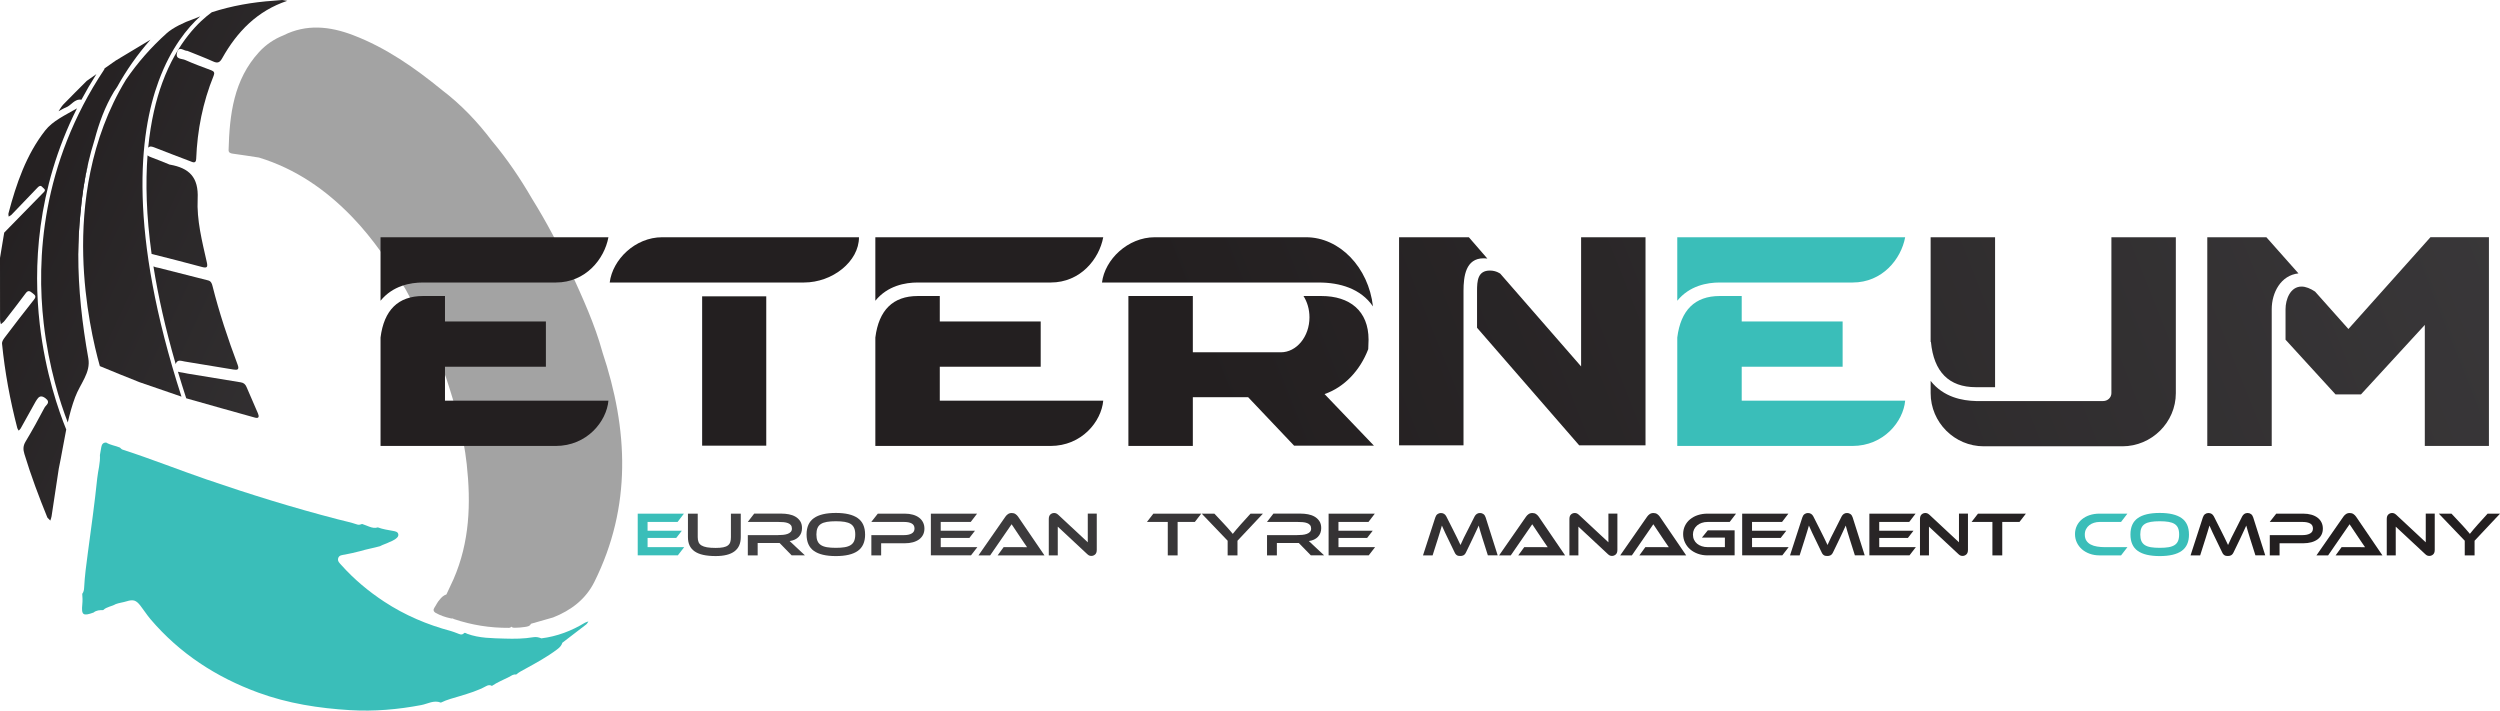 <svg xmlns="http://www.w3.org/2000/svg" xmlns:xlink="http://www.w3.org/1999/xlink" id="Layer_2" data-name="Layer 2" viewBox="0 0 1248.83 354.96"><defs><linearGradient id="linear-gradient" x1="322.63" y1="235.55" x2="-4.78" y2="82.45" gradientUnits="userSpaceOnUse"><stop offset="0" stop-color="#414042"></stop><stop offset="1" stop-color="#231f20"></stop></linearGradient><linearGradient id="linear-gradient-2" x1="331.93" y1="215.67" x2="4.52" y2="62.57" xlink:href="#linear-gradient"></linearGradient><linearGradient id="linear-gradient-3" x1="329.63" y1="220.58" x2="2.22" y2="67.49" xlink:href="#linear-gradient"></linearGradient><linearGradient id="linear-gradient-4" x1="310.58" y1="261.33" x2="-16.84" y2="108.24" xlink:href="#linear-gradient"></linearGradient><linearGradient id="linear-gradient-5" x1="299.49" y1="285.04" x2="-27.92" y2="131.95" xlink:href="#linear-gradient"></linearGradient><linearGradient id="linear-gradient-6" x1="360.4" y1="154.78" x2="32.99" y2="1.68" xlink:href="#linear-gradient"></linearGradient><linearGradient id="linear-gradient-7" x1="300.55" y1="282.76" x2="-26.86" y2="129.67" xlink:href="#linear-gradient"></linearGradient><linearGradient id="linear-gradient-8" x1="344.31" y1="189.2" x2="16.9" y2="36.1" xlink:href="#linear-gradient"></linearGradient><linearGradient id="linear-gradient-9" x1="320.62" y1="239.85" x2="-6.79" y2="86.76" xlink:href="#linear-gradient"></linearGradient><linearGradient id="linear-gradient-10" x1="1344.49" y1="-271.08" x2="542.58" y2="48.62" xlink:href="#linear-gradient"></linearGradient><linearGradient id="linear-gradient-11" x1="1360.63" y1="-230.61" x2="558.72" y2="89.1" xlink:href="#linear-gradient"></linearGradient><linearGradient id="linear-gradient-12" x1="1378.39" y1="-186.06" x2="576.48" y2="133.65" xlink:href="#linear-gradient"></linearGradient><linearGradient id="linear-gradient-13" x1="1398.31" y1="-136.08" x2="596.41" y2="183.63" xlink:href="#linear-gradient"></linearGradient><linearGradient id="linear-gradient-14" x1="1416.29" y1="-91" x2="614.38" y2="228.71" xlink:href="#linear-gradient"></linearGradient><linearGradient id="linear-gradient-15" x1="1451.26" y1="-3.27" x2="649.35" y2="316.44" xlink:href="#linear-gradient"></linearGradient><linearGradient id="linear-gradient-16" x1="1472.92" y1="51.05" x2="671.01" y2="370.76" xlink:href="#linear-gradient"></linearGradient><linearGradient id="linear-gradient-17" x1="387.82" y1="256.98" x2="1010.81" y2="78.11" xlink:href="#linear-gradient"></linearGradient><linearGradient id="linear-gradient-18" x1="390.6" y1="266.66" x2="1013.59" y2="87.8" xlink:href="#linear-gradient"></linearGradient><linearGradient id="linear-gradient-19" x1="392.75" y1="274.12" x2="1015.73" y2="95.26" xlink:href="#linear-gradient"></linearGradient><linearGradient id="linear-gradient-20" x1="394.4" y1="279.9" x2="1017.39" y2="101.04" xlink:href="#linear-gradient"></linearGradient><linearGradient id="linear-gradient-21" x1="397.12" y1="289.37" x2="1020.11" y2="110.51" xlink:href="#linear-gradient"></linearGradient><linearGradient id="linear-gradient-22" x1="400" y1="299.38" x2="1022.99" y2="120.51" xlink:href="#linear-gradient"></linearGradient><linearGradient id="linear-gradient-23" x1="401.75" y1="305.5" x2="1024.74" y2="126.63" xlink:href="#linear-gradient"></linearGradient><linearGradient id="linear-gradient-24" x1="405.28" y1="317.8" x2="1028.27" y2="138.93" xlink:href="#linear-gradient"></linearGradient><linearGradient id="linear-gradient-25" x1="407.34" y1="324.96" x2="1030.33" y2="146.1" xlink:href="#linear-gradient"></linearGradient><linearGradient id="linear-gradient-26" x1="410.35" y1="335.45" x2="1033.34" y2="156.59" xlink:href="#linear-gradient"></linearGradient><linearGradient id="linear-gradient-27" x1="412.25" y1="342.06" x2="1035.24" y2="163.2" xlink:href="#linear-gradient"></linearGradient><linearGradient id="linear-gradient-28" x1="416.78" y1="357.85" x2="1039.77" y2="178.98" xlink:href="#linear-gradient"></linearGradient><linearGradient id="linear-gradient-29" x1="419.8" y1="368.36" x2="1042.79" y2="189.49" xlink:href="#linear-gradient"></linearGradient><linearGradient id="linear-gradient-30" x1="421.56" y1="374.48" x2="1044.55" y2="195.61" xlink:href="#linear-gradient"></linearGradient><linearGradient id="linear-gradient-31" x1="424.41" y1="384.4" x2="1047.4" y2="205.54" xlink:href="#linear-gradient"></linearGradient><linearGradient id="linear-gradient-32" x1="426.33" y1="391.1" x2="1049.32" y2="212.24" xlink:href="#linear-gradient"></linearGradient><linearGradient id="linear-gradient-33" x1="427.98" y1="396.86" x2="1050.97" y2="218" xlink:href="#linear-gradient"></linearGradient><linearGradient id="linear-gradient-34" x1="430.74" y1="406.48" x2="1053.73" y2="227.61" xlink:href="#linear-gradient"></linearGradient><linearGradient id="linear-gradient-35" x1="432.82" y1="413.72" x2="1055.81" y2="234.85" xlink:href="#linear-gradient"></linearGradient><linearGradient id="linear-gradient-36" x1="434.89" y1="420.92" x2="1057.88" y2="242.06" xlink:href="#linear-gradient"></linearGradient><linearGradient id="linear-gradient-37" x1="436.65" y1="427.06" x2="1059.64" y2="248.19" xlink:href="#linear-gradient"></linearGradient><linearGradient id="linear-gradient-38" x1="445.98" y1="459.54" x2="1068.97" y2="280.68" xlink:href="#linear-gradient"></linearGradient><linearGradient id="linear-gradient-39" x1="447.6" y1="465.19" x2="1070.59" y2="286.33" xlink:href="#linear-gradient"></linearGradient><linearGradient id="linear-gradient-40" x1="450.89" y1="476.65" x2="1073.88" y2="297.79" xlink:href="#linear-gradient"></linearGradient><linearGradient id="linear-gradient-41" x1="452.65" y1="482.77" x2="1075.64" y2="303.91" xlink:href="#linear-gradient"></linearGradient><linearGradient id="linear-gradient-42" x1="454.4" y1="488.87" x2="1077.39" y2="310.01" xlink:href="#linear-gradient"></linearGradient></defs><g id="Layer_1-2" data-name="Layer 1"><g><path d="M270.44,318.88c7.84-.98,15.04-3.73,21.76-7.81.51-.31,1.15-.43,1.73-.63-.37.51-.64,1.13-1.12,1.5-3.94,3.07-7.92,6.09-11.89,9.12-.43,1.46-1.43,2.44-2.62,3.33-4.93,3.71-10.32,6.66-15.71,9.62-1.65.9-3.34,1.73-4.78,2.96-1.44-.29-2.44.63-3.59,1.22-2.85,1.45-5.83,2.63-8.49,4.44-.99-.59-1.89-.44-2.91.12-4.08,2.26-8.53,3.57-12.97,4.93-3.24.99-6.55,1.78-9.63,3.3-3.48-1.42-6.55.61-9.77,1.22-11.71,2.22-23.5,3.25-35.4,2.55-15.74-.93-31.21-3.33-46.09-8.79-20.98-7.69-39.16-19.52-53.75-36.61-1.83-2.15-3.32-4.56-5.06-6.78-2.15-2.75-3.54-3.25-6.9-2.2-1.81.57-3.71.75-5.48,1.41-1.96,1.2-4.48,1.27-6.23,2.98-1.71,0-3.4.05-4.82,1.23-5.29,1.9-6.15,1.26-5.6-4.23.17-1.71.11-3.41-.04-5.12.68-.89.88-1.85.94-3.01.29-5.78,1.06-11.52,1.83-17.25,1.68-12.49,3.43-24.97,4.72-37.51.4-3.87,1.59-7.65,1.34-11.6.24-1.34.46-2.66.7-3.99.25-1.39.93-2.25,2.43-2.21,2.12,1.31,4.63,1.55,6.87,2.51.45.3.64.81,1.31,1.02,14.16,4.57,27.98,10.1,42.05,14.93,21.58,7.41,43.36,14.16,65.45,19.88,3.27.85,6.59,1.53,9.79,2.62.89.3,1.59-.05,2.37-.29,1.21.39,2.36.91,3.55,1.34,1.42.52,2.82.87,4.31.37,2.48.93,5.08,1.3,7.66,1.77,1.09.2,2.33.42,2.55,1.63.22,1.19-.75,1.96-1.7,2.6-.85.57-1.78.97-2.72,1.34-1.52.81-3.22,1.22-4.73,2.06-3.3.92-6.71,1.49-10,2.49-2.45.68-4.96,1.17-7.46,1.68-1.31.27-2.92.21-3.41,1.79-.47,1.52.75,2.54,1.64,3.53,6.3,7.03,13.48,13.04,21.35,18.21,10.29,6.76,21.46,11.52,33.34,14.68,1.08.29,2.09.74,3.13,1.11,1.13.39,2.21,1.17,3.39-.03.49-.49,1.1.13,1.66.32,6.06,2.21,12.4,2.17,18.7,2.37,4.77.15,9.56.11,14.28-.69,1.45-.24,2.73.05,4.02.58Z" style="fill: #3abeb9;"></path><path d="M300.9,175.76c-3.83-13.91-9.85-26.95-15.79-40.03-5.61-12.61-12.08-24.75-19.35-36.48-5.89-10.15-12.45-19.84-20-28.84-7.22-9.55-15.41-18.17-24.97-25.43h0c-13.62-11.12-27.93-21.15-44.48-27.45-11.51-4.38-23.19-5.67-34.75.14-4.68,1.86-8.79,4.67-12.14,8.33-12.71,13.89-14.75,31.19-15.23,48.93-.03,1.22.79,1.66,2.01,1.82,4.4.58,8.78,1.29,13.16,1.95h0c18.34,5.61,33.53,16.14,46.72,29.85,10.43,10.84,18.68,23.26,26.54,35.98h0c7.84,14.27,14.5,29.07,20.26,44.28,4.64,14.03,8.64,28.22,10.26,42.97,2.16,19.65,1.49,38.99-6.56,57.48-1.19,2.56-2.38,5.12-3.57,7.67-1.44.47-2.49,1.46-3.39,2.63-1.12,1.18-1.73,2.71-2.64,4.03-.67.98-.45,1.94.69,2.58,2.31,1.3,4.79,2.14,7.36,2.69.36.08.8.17,1.17.09.16.11.33.22.51.28,8.91,3.01,18.06,4.46,27.46,4.4.66,0,1-.23,1.21-.59.44.43,1.07.56,1.79.55,1.71-.04,3.41-.13,5.09-.41,1.17-.2,2.39-.31,2.98-1.59,3.69-1.05,7.37-2.1,11.06-3.16,8.94-3.51,16.32-9.13,20.6-17.74,18.74-37.65,16.97-76.12,3.99-114.93Z" style="fill: #a3a3a3;"></path><path d="M44.11,81.26c-2,8.54-3.22,16.92-3.89,24.89-.02.05-.02.09-.02.13-.73,6.93-1.07,13.83-1.09,20.75-.52-15.37.9-30.59,5-45.77Z" style="fill: url(#linear-gradient);"></path><path d="M90.66,198.13c-7-2.4-13.99-4.82-20.99-7.22-6.61-2.66-13.23-5.26-19.79-8.03-2.82-10.01-7.68-30.62-8.3-55.24-.62-24.85,3.13-57.87,21.34-87.83,0-.01,0-.02.02-.03,5.78-8.47,12.57-16.21,20.35-23.19,3.12-2.81,9-5.58,12.89-6.9,1.28-.54,2.56-1.06,3.85-1.55-6.29,5.68-14.62,15.7-20.77,32.33-9.74,26.33-15.39,74.84,11.4,157.66Z" style="fill: url(#linear-gradient-2);"></path><path d="M98.74,99.27c-.53,10.66,2.23,21.33,4.59,31.83.5,2.25.14,2.96-2.37,2.28-8.38-2.29-16.82-4.38-25.23-6.53-2.68-19.31-3.06-35.6-2.03-49.24.4.38,1.01.66,1.76.93,3.12,1.12,6.17,2.44,9.25,3.67.08,0,.17.02.25.04,9.49,1.71,14.31,6.19,13.78,17.02Z" style="fill: url(#linear-gradient-3);"></path><path d="M87.76,181.86c-5.21-18-8.8-34.21-11.11-48.79.69.33,1.56.56,2.58.72,8.26,2.09,16.51,4.18,24.77,6.29,1.33.34,1.81,1.42,2.12,2.64,3.37,13.4,7.72,26.5,12.58,39.44.94,2.51-.03,2.79-2.2,2.42-8.07-1.38-16.15-2.7-24.23-3.99-1.73-.27-3.72-1.27-4.51,1.27Z" style="fill: url(#linear-gradient-4);"></path><path d="M128.82,206.43c.66,1.52.66,2.76-1.43,2.19-11.4-3.14-22.77-6.39-34.15-9.6-.07-.03-.15-.05-.22-.07-1.47-4.52-2.85-8.94-4.14-13.26.72.26,1.63.3,2.47.47.83.17,1.67.33,2.51.49,8.83,1.46,17.65,2.92,26.49,4.35,1.43.23,2.25,1.02,2.79,2.29,1.87,4.39,3.77,8.77,5.68,13.14Z" style="fill: url(#linear-gradient-5);"></path><path d="M105.82,6.11c9.98-3.21,20.28-5.03,30.83-5.74,1.44-.1,2.88-.25,4.32-.37.84.14,1.69.28,2.53.42-14.92,4.96-25.07,15.36-32.54,28.73-1.15,2.05-2.22,2.57-4.42,1.58-4.26-1.92-8.63-3.57-12.96-5.33-1.75.15-4.17-2.78-5.15.91-.9,3.44,2.42,2.91,4.03,3.64,4.27,1.91,8.68,3.53,13.07,5.16,1.47.55,1.77,1.29,1.19,2.71-5.42,13.32-8.16,27.2-8.72,41.54-.1,2.67-1.89,1.59-3.11,1.13-5.9-2.21-11.77-4.5-17.64-6.78-1.26-.48-2.39-.9-3.23.1,1.3-13.37,3.96-24.05,7.04-32.45,7.58-20.62,18.8-30.96,24.76-35.25Z" style="fill: url(#linear-gradient-6);"></path><path d="M19.83,161.72c2.83,24.71,9.59,43.82,13.26,52.83-1.32,6.45-2.34,13-3.72,19.5-1.2,7.96-2.39,15.92-3.61,23.87-.11.73-.41,1.42-.63,2.13-.49-.5-.97-1-1.46-1.5-4.24-10.44-8.21-20.97-11.48-31.77-.7-2.29-.68-4.09.59-6.21,3.33-5.56,6.48-11.23,9.48-16.97.66-1.27,3.27-2.53.5-4.63-.89-.67-1.59-.94-2.17-.94-1.28,0-1.99,1.31-2.82,2.61-2.48,4.47-4.95,8.94-7.45,13.39-.23.41-.65.72-.98,1.08-.24-.42-.58-.82-.7-1.28-3.61-13.88-6.21-27.94-7.63-42.21-.09-.93.64-2.08,1.27-2.91,4.84-6.39,9.7-12.77,14.7-19.03,1.46-1.83.29-2.39-.86-3.35-1.23-1.01-2.12-1.43-3.3.18-3.45,4.67-7.02,9.24-10.58,13.82-.49.63-1.2,1.09-1.8,1.63-.15-.74-.41-1.48-.42-2.22-.03-10.3-.02-20.59-.02-30.88.7-4.22,1.4-8.43,2.1-12.65,6.62-6.76,13.24-13.52,19.85-20.29,1.21-1.25-.19-1.76-.77-2.44-.95-1.13-1.71-.52-2.51.32-4.29,4.51-8.61,9.01-12.94,13.49-.38.39-.93.61-1.4.91-.04-.55-.22-1.14-.09-1.65,3.89-14.78,8.91-29.33,18.32-41.35,3.8-4.87,10.16-7.72,15.89-11.07-20.5,40.87-21.76,80.18-18.62,107.59Z" style="fill: url(#linear-gradient-7);"></path><path d="M48.16,37.01c-2.72,4.28-5.21,8.56-7.49,12.82-3.41-.62-5.02,2.82-7.72,3.84-1.29.49-2.48,1.27-3.72,1.91.8-1.14,1.46-2.42,2.42-3.41,3.84-3.97,7.76-7.84,11.66-11.75,1.62-1.13,3.23-2.27,4.85-3.41Z" style="fill: url(#linear-gradient-8);"></path><path d="M75.17,19.82c-6.65,7.52-12.12,15.43-16.61,23.52,0,0,0,0,0,.01-.54.8-1.08,1.6-1.61,2.41-4.58,7.65-7.48,15.7-9.71,24.08-.02.06-.04.13-.06.19-1.17,3.72-2.17,7.42-3.03,11.1,0,.04-.02.09-.03.13-2,8.54-3.22,16.92-3.89,24.89-.02.05-.02.09-.02.13-.73,6.93-1.07,13.83-1.09,20.75v.08c-.05,17.32,1.92,34.61,5,51.87,1.28,7.17-3.99,12.53-6.58,19.41-1.55,4.13-2.71,8.36-3.68,12.64-3.76-9.72-9.5-27.37-12.04-49.62-3.61-31.62-1.3-79.26,30.22-126.67.11-.17.16-.36.16-.55,1.86-1.31,3.72-2.61,5.58-3.92,5.8-3.49,11.59-6.98,17.4-10.45Z" style="fill: url(#linear-gradient-9);"></path><path d="M837.85,118.51h113.84c-2.04,10.99-11.46,22.61-26.22,22.61h-66.42c-6.28,0-15.07,1.57-21.2,9.11v-31.72ZM870.04,200.16h81.65c-.94,10.36-10.68,22.61-26.38,22.61h-87.46v-54.17c1.73-13.66,8.79-20.73,21.2-20.73h10.99v12.72h50.41v22.61h-50.41v16.96Z" style="fill: #3abeb9;"></path><path d="M190.09,118.51h113.84c-2.04,10.99-11.46,22.61-26.22,22.61h-66.42c-6.28,0-15.07,1.57-21.2,9.11v-31.72ZM222.28,200.16h81.65c-.94,10.36-10.68,22.61-26.38,22.61h-87.46v-54.17c1.73-13.66,8.79-20.73,21.2-20.73h10.99v12.72h50.41v22.61h-50.41v16.96Z" style="fill: url(#linear-gradient-10);"></path><path d="M429.09,118.51c0,12.09-13.19,22.61-27.48,22.61h-97.04c1.41-11.46,12.72-22.61,26.22-22.61h98.3ZM382.77,148.03v74.59h-32.03v-74.59h32.03Z" style="fill: url(#linear-gradient-11);"></path><path d="M437.26,118.51h113.84c-2.04,10.99-11.46,22.61-26.22,22.61h-66.42c-6.28,0-15.07,1.57-21.2,9.11v-31.72ZM469.45,200.16h81.65c-.94,10.36-10.68,22.61-26.38,22.61h-87.46v-54.17c1.73-13.66,8.79-20.73,21.2-20.73h10.99v12.72h50.41v22.61h-50.41v16.96Z" style="fill: url(#linear-gradient-12);"></path><path d="M550.48,141.12c1.41-11.46,12.88-22.61,26.38-22.61h75.53c16.8,0,31.25,15.07,33.45,34.55-6.12-8.95-16.65-11.93-27.01-11.93h-108.35ZM661.66,196.86l24.65,25.75h-39.88l-22.93-24.18h-27.64v24.34h-32.19v-74.9h32.19v28.11h43.97c7.85,0,14.29-7.85,14.29-17.43,0-4.08-1.1-7.69-2.98-10.68h8.95c14.13,0,23.55,7.38,23.55,21.83l-.16,4.71c-4.08,10.68-11.93,19-21.83,22.45Z" style="fill: url(#linear-gradient-13);"></path><path d="M741.12,129.03c-8.95,0-10.05,8.95-10.05,16.33v77.1h-32.19v-103.95h34.86l9.26,10.68s-.63-.16-1.88-.16ZM789.8,118.51h32.19v103.95h-33.13l-51.03-58.73v-18.37c0-5.02.31-10.21,6.44-10.21,3.14,0,5.18,1.57,5.18,1.57l40.36,46.32v-64.54Z" style="fill: url(#linear-gradient-14);"></path><path d="M1086.9,118.51v77.89c0,14.6-12.09,26.54-26.69,26.54h-69.25c-14.6,0-26.54-11.93-26.54-26.54v-6.12c6.44,8.17,15.86,9.89,22.61,10.05h63.6c2.2,0,4.08-1.73,4.08-3.93v-77.89h32.19ZM964.57,170.8h-.16v-52.29h32.19v74.9h-9.58c-13.5,0-21.04-7.69-22.46-22.61Z" style="fill: url(#linear-gradient-15);"></path><path d="M1134.8,154.47v68.31h-32.19v-104.27h29.52l16.02,18.06c-8.79.94-13.35,9.58-13.35,17.9ZM1243.3,222.77h-32.03v-60.46l-31.88,34.7h-12.72l-24.97-27.32v-15.23c0-4.87,2.36-11.31,8.01-11.31,2.04,0,4.4.94,6.75,2.51l16.65,18.69,40.98-45.85h29.21v104.27Z" style="fill: url(#linear-gradient-16);"></path><path d="M318.56,277.43v-20.85h23.09l-3.18,4.15h-14.99v4.39h17.11l-2.8,3.61h-14.3v4.58h18.29l-3.18,4.11h-20.04Z" style="fill: #3abeb9;"></path><path d="M365.12,256.58h4.92v11.75c0,6.3-4.18,9.44-12.53,9.44-2.43,0-4.52-.2-6.26-.59-1.75-.39-3.18-.99-4.3-1.78-1.12-.79-1.95-1.77-2.49-2.94s-.81-2.55-.81-4.13v-11.75h4.89v11.75c0,.98.14,1.8.42,2.48.28.68.76,1.23,1.45,1.65s1.6.74,2.76.94,2.6.3,4.35.3c1.52,0,2.77-.1,3.75-.3.99-.2,1.77-.51,2.34-.95.57-.44.97-.99,1.18-1.67.22-.67.33-1.49.33-2.45v-11.75Z" style="fill: url(#linear-gradient-17);"></path><path d="M395.47,277.43l-6.05-6.2h-10.94v6.2h-4.92v-10.13h15.02c.87,0,1.73-.04,2.57-.12.84-.08,1.59-.24,2.24-.47.66-.23,1.18-.56,1.59-.98.41-.43.61-.98.61-1.67,0-.73-.18-1.31-.53-1.75-.35-.44-.84-.77-1.46-1.01-.62-.24-1.36-.39-2.21-.47-.85-.07-1.79-.11-2.8-.11h-15.05l3.21-4.15h13.71c1.2,0,2.41.11,3.62.34,1.2.23,2.29.62,3.26,1.18.97.56,1.75,1.3,2.37,2.23.61.92.92,2.08.92,3.48,0,1.77-.54,3.22-1.64,4.36s-2.6,1.85-4.53,2.12l7.63,7.14h-6.61Z" style="fill: url(#linear-gradient-18);"></path><path d="M432.15,266.99c0,3.74-1.22,6.47-3.65,8.2s-6.09,2.59-10.97,2.59-8.54-.86-10.97-2.59-3.65-4.46-3.65-8.2,1.22-6.44,3.66-8.17,6.09-2.59,10.96-2.59,8.51.86,10.95,2.59,3.66,4.45,3.66,8.17ZM427.23,266.99c0-1.29-.18-2.36-.55-3.21-.36-.85-.93-1.53-1.71-2.03-.78-.5-1.78-.85-3.01-1.06-1.23-.21-2.7-.31-4.42-.31s-3.23.1-4.46.31c-1.23.21-2.23.56-3.01,1.06-.78.5-1.35,1.17-1.71,2.03-.36.85-.54,1.92-.54,3.21s.18,2.39.54,3.24c.36.85.94,1.53,1.71,2.04.78.51,1.78.87,3.01,1.08,1.23.21,2.71.31,4.46.31s3.2-.1,4.42-.31c1.23-.21,2.23-.57,3.01-1.08.78-.51,1.35-1.19,1.71-2.04.36-.85.55-1.93.55-3.24Z" style="fill: url(#linear-gradient-19);"></path><path d="M440.16,271.38v6.05h-4.89v-10.13h16.42c1.5,0,2.73-.26,3.69-.79.97-.53,1.45-1.36,1.45-2.48,0-1.18-.47-2.03-1.4-2.54-.94-.51-2.18-.76-3.74-.76h-16.46l3.27-4.15h13.46c1.52,0,2.88.18,4.1.53,1.21.35,2.25.86,3.1,1.51.85.65,1.5,1.44,1.95,2.37.45.92.67,1.95.67,3.07s-.22,2.13-.67,3.04c-.45.9-1.1,1.67-1.95,2.31-.85.63-1.89,1.12-3.1,1.46-1.22.34-2.58.51-4.1.51h-11.81Z" style="fill: url(#linear-gradient-20);"></path><path d="M465,277.43v-20.85h23.09l-3.18,4.15h-14.99v4.39h17.11l-2.8,3.61h-14.3v4.58h18.29l-3.18,4.11h-20.04Z" style="fill: url(#linear-gradient-21);"></path><path d="M498.35,277.43l2.99-4.11h9.02c.92,0,1.82.01,2.7.03-.54-.79-1.11-1.62-1.7-2.48-.59-.86-1.18-1.73-1.76-2.6l-4.27-6.39-10.72,15.55h-5.83l13.46-19.35c.33-.48.75-.9,1.26-1.26.51-.36,1.15-.55,1.92-.55.73,0,1.34.18,1.85.53.51.35.94.78,1.29,1.28l13.18,19.35h-23.41Z" style="fill: url(#linear-gradient-22);"></path><path d="M528.39,263.09v14.34h-4.49v-18.14c0-1.06.27-1.83.81-2.31.54-.48,1.17-.72,1.9-.72.29,0,.6.06.92.17.32.11.69.36,1.11.73l14.74,13.74v-14.34h4.49v18.11c0,1.06-.28,1.83-.83,2.31-.55.48-1.18.72-1.88.72-.33,0-.66-.06-.98-.17-.32-.11-.67-.35-1.04-.7l-14.74-13.74Z" style="fill: url(#linear-gradient-23);"></path><path d="M583.34,277.43v-16.7h-10.41l3.21-4.15h23.93l-3.21,4.15h-8.6v16.7h-4.92Z" style="fill: url(#linear-gradient-24);"></path><path d="M613.25,277.43v-7.32l-12.96-13.53h6.33l5.2,5.55c.33.35.68.73,1.04,1.14s.72.81,1.08,1.22.69.79,1.01,1.17.61.72.86,1.03c.48-.62,1.07-1.35,1.78-2.18.71-.83,1.39-1.62,2.06-2.37l5.02-5.55h6.2l-12.71,13.53v7.32h-4.89Z" style="fill: url(#linear-gradient-25);"></path><path d="M654.83,277.43l-6.05-6.2h-10.94v6.2h-4.92v-10.13h15.02c.87,0,1.73-.04,2.57-.12.84-.08,1.59-.24,2.24-.47.66-.23,1.18-.56,1.59-.98.41-.43.61-.98.61-1.67,0-.73-.18-1.31-.53-1.75-.35-.44-.84-.77-1.46-1.01-.62-.24-1.36-.39-2.21-.47-.85-.07-1.79-.11-2.8-.11h-15.05l3.21-4.15h13.71c1.2,0,2.41.11,3.62.34,1.2.23,2.29.62,3.26,1.18.97.56,1.75,1.3,2.37,2.23.61.92.92,2.08.92,3.48,0,1.77-.54,3.22-1.64,4.36s-2.6,1.85-4.53,2.12l7.63,7.14h-6.61Z" style="fill: url(#linear-gradient-26);"></path><path d="M663.68,277.43v-20.85h23.09l-3.18,4.15h-14.99v4.39h17.11l-2.8,3.61h-14.3v4.58h18.29l-3.18,4.11h-20.04Z" style="fill: url(#linear-gradient-27);"></path><path d="M743.24,277.43l-2.74-8.63c-.37-1.18-.71-2.27-1-3.27-.29-1-.57-1.99-.84-2.99-.42.91-.87,1.9-1.36,2.95-.49,1.05-1,2.15-1.54,3.29-.54,1.14-1.11,2.32-1.7,3.54-.59,1.22-1.18,2.43-1.76,3.63-.19.4-.39.71-.61.94-.22.23-.45.41-.69.53-.24.12-.49.21-.75.25-.26.04-.53.06-.79.06-.29,0-.57-.02-.84-.06-.27-.04-.52-.12-.75-.25s-.45-.3-.65-.53c-.21-.23-.41-.54-.59-.94l-2.8-5.8c-.73-1.5-1.38-2.84-1.95-4.04-.57-1.19-1.11-2.38-1.61-3.57-.29,1-.59,1.99-.89,2.99-.3,1-.64,2.09-1.01,3.27l-2.74,8.63h-4.8l6.14-18.95c.23-.73.59-1.28,1.09-1.65.5-.37,1.06-.56,1.68-.56,1.25,0,2.16.57,2.74,1.71l3.15,6.23c.81,1.62,1.53,3.07,2.17,4.35.63,1.28,1.22,2.51,1.76,3.69.5-1.18,1.06-2.41,1.7-3.68.63-1.27,1.37-2.71,2.2-4.33l3.15-6.26c.27-.52.63-.93,1.08-1.25.45-.31.99-.47,1.64-.47s1.22.19,1.71.56c.5.37.86.92,1.09,1.65l6.01,18.95h-4.89Z" style="fill: url(#linear-gradient-28);"></path><path d="M758.42,277.43l2.99-4.11h9.02c.92,0,1.82.01,2.7.03-.54-.79-1.11-1.62-1.7-2.48-.59-.86-1.18-1.73-1.76-2.6l-4.27-6.39-10.72,15.55h-5.83l13.46-19.35c.33-.48.75-.9,1.26-1.26.51-.36,1.15-.55,1.92-.55.73,0,1.34.18,1.85.53.51.35.94.78,1.29,1.28l13.18,19.35h-23.41Z" style="fill: url(#linear-gradient-29);"></path><path d="M788.46,263.09v14.34h-4.49v-18.14c0-1.06.27-1.83.81-2.31.54-.48,1.17-.72,1.9-.72.29,0,.6.06.92.17.32.11.69.36,1.11.73l14.74,13.74v-14.34h4.49v18.11c0,1.06-.28,1.83-.83,2.31-.55.48-1.18.72-1.88.72-.33,0-.66-.06-.98-.17-.32-.11-.67-.35-1.04-.7l-14.74-13.74Z" style="fill: url(#linear-gradient-30);"></path><path d="M818.91,277.43l2.99-4.11h9.02c.92,0,1.82.01,2.7.03-.54-.79-1.11-1.62-1.7-2.48-.59-.86-1.18-1.73-1.76-2.6l-4.27-6.39-10.72,15.55h-5.83l13.46-19.35c.33-.48.75-.9,1.26-1.26.51-.36,1.15-.55,1.92-.55.73,0,1.34.18,1.85.53.51.35.94.78,1.29,1.28l13.18,19.35h-23.41Z" style="fill: url(#linear-gradient-31);"></path><path d="M853.03,277.43c-1.77,0-3.4-.27-4.89-.81-1.5-.54-2.79-1.28-3.88-2.23-1.09-.95-1.94-2.07-2.56-3.37-.61-1.3-.92-2.71-.92-4.22s.31-2.9.92-4.16c.61-1.26,1.46-2.34,2.56-3.24s2.38-1.6,3.88-2.09c1.5-.49,3.13-.73,4.89-.73h14.18l-3.18,4.15h-11c-1.06,0-2.04.15-2.93.45s-1.67.73-2.32,1.28-1.17,1.22-1.54,1.99c-.37.78-.56,1.64-.56,2.57s.18,1.82.54,2.6c.36.78.87,1.44,1.53,1.98s1.43.96,2.34,1.26c.9.3,1.89.45,2.95.45h8.6v-4.77h-11.47l2.93-3.62h13.4v12.5h-13.46Z" style="fill: url(#linear-gradient-32);"></path><path d="M870.27,277.43v-20.85h23.09l-3.18,4.15h-14.99v4.39h17.11l-2.8,3.61h-14.3v4.58h18.29l-3.18,4.11h-20.04Z" style="fill: url(#linear-gradient-33);"></path><path d="M926.58,277.43l-2.74-8.63c-.37-1.18-.71-2.27-1-3.27-.29-1-.57-1.99-.84-2.99-.42.91-.87,1.9-1.36,2.95-.49,1.05-1,2.15-1.54,3.29-.54,1.14-1.11,2.32-1.7,3.54-.59,1.22-1.18,2.43-1.76,3.63-.19.4-.39.71-.61.94-.22.23-.45.41-.69.53-.24.12-.49.21-.75.25-.26.04-.53.06-.79.06-.29,0-.57-.02-.84-.06-.27-.04-.52-.12-.75-.25s-.45-.3-.65-.53c-.21-.23-.41-.54-.59-.94l-2.8-5.8c-.73-1.5-1.38-2.84-1.95-4.04-.57-1.19-1.11-2.38-1.61-3.57-.29,1-.59,1.99-.89,2.99-.3,1-.64,2.09-1.01,3.27l-2.74,8.63h-4.8l6.14-18.95c.23-.73.59-1.28,1.09-1.65.5-.37,1.06-.56,1.68-.56,1.25,0,2.16.57,2.74,1.71l3.15,6.23c.81,1.62,1.53,3.07,2.17,4.35.63,1.28,1.22,2.51,1.76,3.69.5-1.18,1.06-2.41,1.7-3.68.63-1.27,1.37-2.71,2.2-4.33l3.15-6.26c.27-.52.63-.93,1.08-1.25.45-.31.99-.47,1.64-.47s1.22.19,1.71.56c.5.37.86.92,1.09,1.65l6.01,18.95h-4.89Z" style="fill: url(#linear-gradient-34);"></path><path d="M933.81,277.43v-20.85h23.09l-3.18,4.15h-14.99v4.39h17.11l-2.8,3.61h-14.3v4.58h18.29l-3.18,4.11h-20.04Z" style="fill: url(#linear-gradient-35);"></path><path d="M963.58,263.09v14.34h-4.49v-18.14c0-1.06.27-1.83.81-2.31.54-.48,1.17-.72,1.9-.72.29,0,.6.06.92.17.32.11.69.36,1.11.73l14.74,13.74v-14.34h4.49v18.11c0,1.06-.28,1.83-.83,2.31-.55.48-1.18.72-1.88.72-.33,0-.66-.06-.98-.17-.32-.11-.67-.35-1.04-.7l-14.74-13.74Z" style="fill: url(#linear-gradient-36);"></path><path d="M995.27,277.43v-16.7h-10.41l3.21-4.15h23.93l-3.21,4.15h-8.6v16.7h-4.92Z" style="fill: url(#linear-gradient-37);"></path><path d="M1048.78,277.43c-1.77,0-3.4-.27-4.89-.81-1.5-.54-2.79-1.28-3.88-2.23-1.09-.95-1.94-2.07-2.56-3.37-.61-1.3-.92-2.71-.92-4.22s.31-2.9.92-4.16c.61-1.26,1.46-2.34,2.56-3.24s2.38-1.6,3.88-2.09c1.5-.49,3.13-.73,4.89-.73h13.93l-3.18,4.15h-10.75c-.93,0-1.84.14-2.73.41-.88.27-1.67.67-2.35,1.2-.69.53-1.24,1.19-1.65,1.98-.42.79-.62,1.69-.62,2.71,0,1.23.26,2.24.79,3.05.53.81,1.25,1.45,2.17,1.93.91.48,1.98.82,3.21,1.01,1.23.2,2.53.3,3.93.3h11.19l-3.18,4.11h-10.75Z" style="fill: #3abeb9;"></path><path d="M1093.47,266.99c0,3.74-1.22,6.47-3.65,8.2s-6.09,2.59-10.97,2.59-8.54-.86-10.97-2.59-3.65-4.46-3.65-8.2,1.22-6.44,3.66-8.17,6.09-2.59,10.96-2.59,8.51.86,10.95,2.59,3.66,4.45,3.66,8.17ZM1088.55,266.99c0-1.29-.18-2.36-.55-3.21-.36-.85-.93-1.53-1.71-2.03-.78-.5-1.78-.85-3.01-1.06-1.23-.21-2.7-.31-4.42-.31s-3.23.1-4.46.31c-1.23.21-2.23.56-3.01,1.06-.78.5-1.35,1.17-1.71,2.03-.36.85-.54,1.92-.54,3.21s.18,2.39.54,3.24c.36.85.94,1.53,1.71,2.04.78.51,1.78.87,3.01,1.08,1.23.21,2.71.31,4.46.31s3.2-.1,4.42-.31c1.23-.21,2.23-.57,3.01-1.08.78-.51,1.35-1.19,1.71-2.04.36-.85.55-1.93.55-3.24Z" style="fill: #3abeb9;"></path><path d="M1126.66,277.43l-2.74-8.63c-.37-1.18-.71-2.27-1-3.27-.29-1-.57-1.99-.84-2.99-.42.91-.87,1.9-1.36,2.95-.49,1.05-1,2.15-1.54,3.29-.54,1.14-1.11,2.32-1.7,3.54-.59,1.22-1.18,2.43-1.76,3.63-.19.4-.39.71-.61.94-.22.23-.45.41-.69.53-.24.12-.49.21-.75.25-.26.04-.53.06-.79.06-.29,0-.57-.02-.84-.06-.27-.04-.52-.12-.75-.25s-.45-.3-.65-.53c-.21-.23-.41-.54-.59-.94l-2.8-5.8c-.73-1.5-1.38-2.84-1.95-4.04-.57-1.19-1.11-2.38-1.61-3.57-.29,1-.59,1.99-.89,2.99-.3,1-.64,2.09-1.01,3.27l-2.74,8.63h-4.8l6.14-18.95c.23-.73.59-1.28,1.09-1.65.5-.37,1.06-.56,1.68-.56,1.25,0,2.16.57,2.74,1.71l3.15,6.23c.81,1.62,1.53,3.07,2.17,4.35.63,1.28,1.22,2.51,1.76,3.69.5-1.18,1.06-2.41,1.7-3.68.63-1.27,1.37-2.71,2.2-4.33l3.15-6.26c.27-.52.63-.93,1.08-1.25.45-.31.99-.47,1.64-.47s1.22.19,1.71.56c.5.37.86.92,1.09,1.65l6.01,18.95h-4.89Z" style="fill: url(#linear-gradient-38);"></path><path d="M1138.72,271.38v6.05h-4.89v-10.13h16.42c1.5,0,2.73-.26,3.69-.79.97-.53,1.45-1.36,1.45-2.48,0-1.18-.47-2.03-1.4-2.54-.94-.51-2.18-.76-3.74-.76h-16.46l3.27-4.15h13.46c1.52,0,2.88.18,4.1.53,1.21.35,2.25.86,3.1,1.51.85.65,1.5,1.44,1.95,2.37.45.92.67,1.95.67,3.07s-.22,2.13-.67,3.04c-.45.9-1.1,1.67-1.95,2.31-.85.63-1.89,1.12-3.1,1.46-1.22.34-2.58.51-4.1.51h-11.81Z" style="fill: url(#linear-gradient-39);"></path><path d="M1166.71,277.43l2.99-4.11h9.02c.92,0,1.82.01,2.7.03-.54-.79-1.11-1.62-1.7-2.48-.59-.86-1.18-1.73-1.76-2.6l-4.27-6.39-10.72,15.55h-5.83l13.46-19.35c.33-.48.75-.9,1.26-1.26.51-.36,1.15-.55,1.92-.55.73,0,1.34.18,1.85.53.51.35.94.78,1.29,1.28l13.18,19.35h-23.41Z" style="fill: url(#linear-gradient-40);"></path><path d="M1196.75,263.09v14.34h-4.49v-18.14c0-1.06.27-1.83.81-2.31.54-.48,1.17-.72,1.9-.72.29,0,.6.06.92.17.32.11.69.36,1.11.73l14.74,13.74v-14.34h4.49v18.11c0,1.06-.28,1.83-.83,2.31-.55.48-1.18.72-1.88.72-.33,0-.66-.06-.98-.17-.32-.11-.67-.35-1.04-.7l-14.74-13.74Z" style="fill: url(#linear-gradient-41);"></path><path d="M1231.22,277.43v-7.32l-12.96-13.53h6.33l5.2,5.55c.33.35.68.73,1.04,1.14s.72.81,1.08,1.22.69.79,1.01,1.17.61.72.86,1.03c.48-.62,1.07-1.35,1.78-2.18.71-.83,1.39-1.62,2.06-2.37l5.02-5.55h6.2l-12.71,13.53v7.32h-4.89Z" style="fill: url(#linear-gradient-42);"></path></g></g></svg>